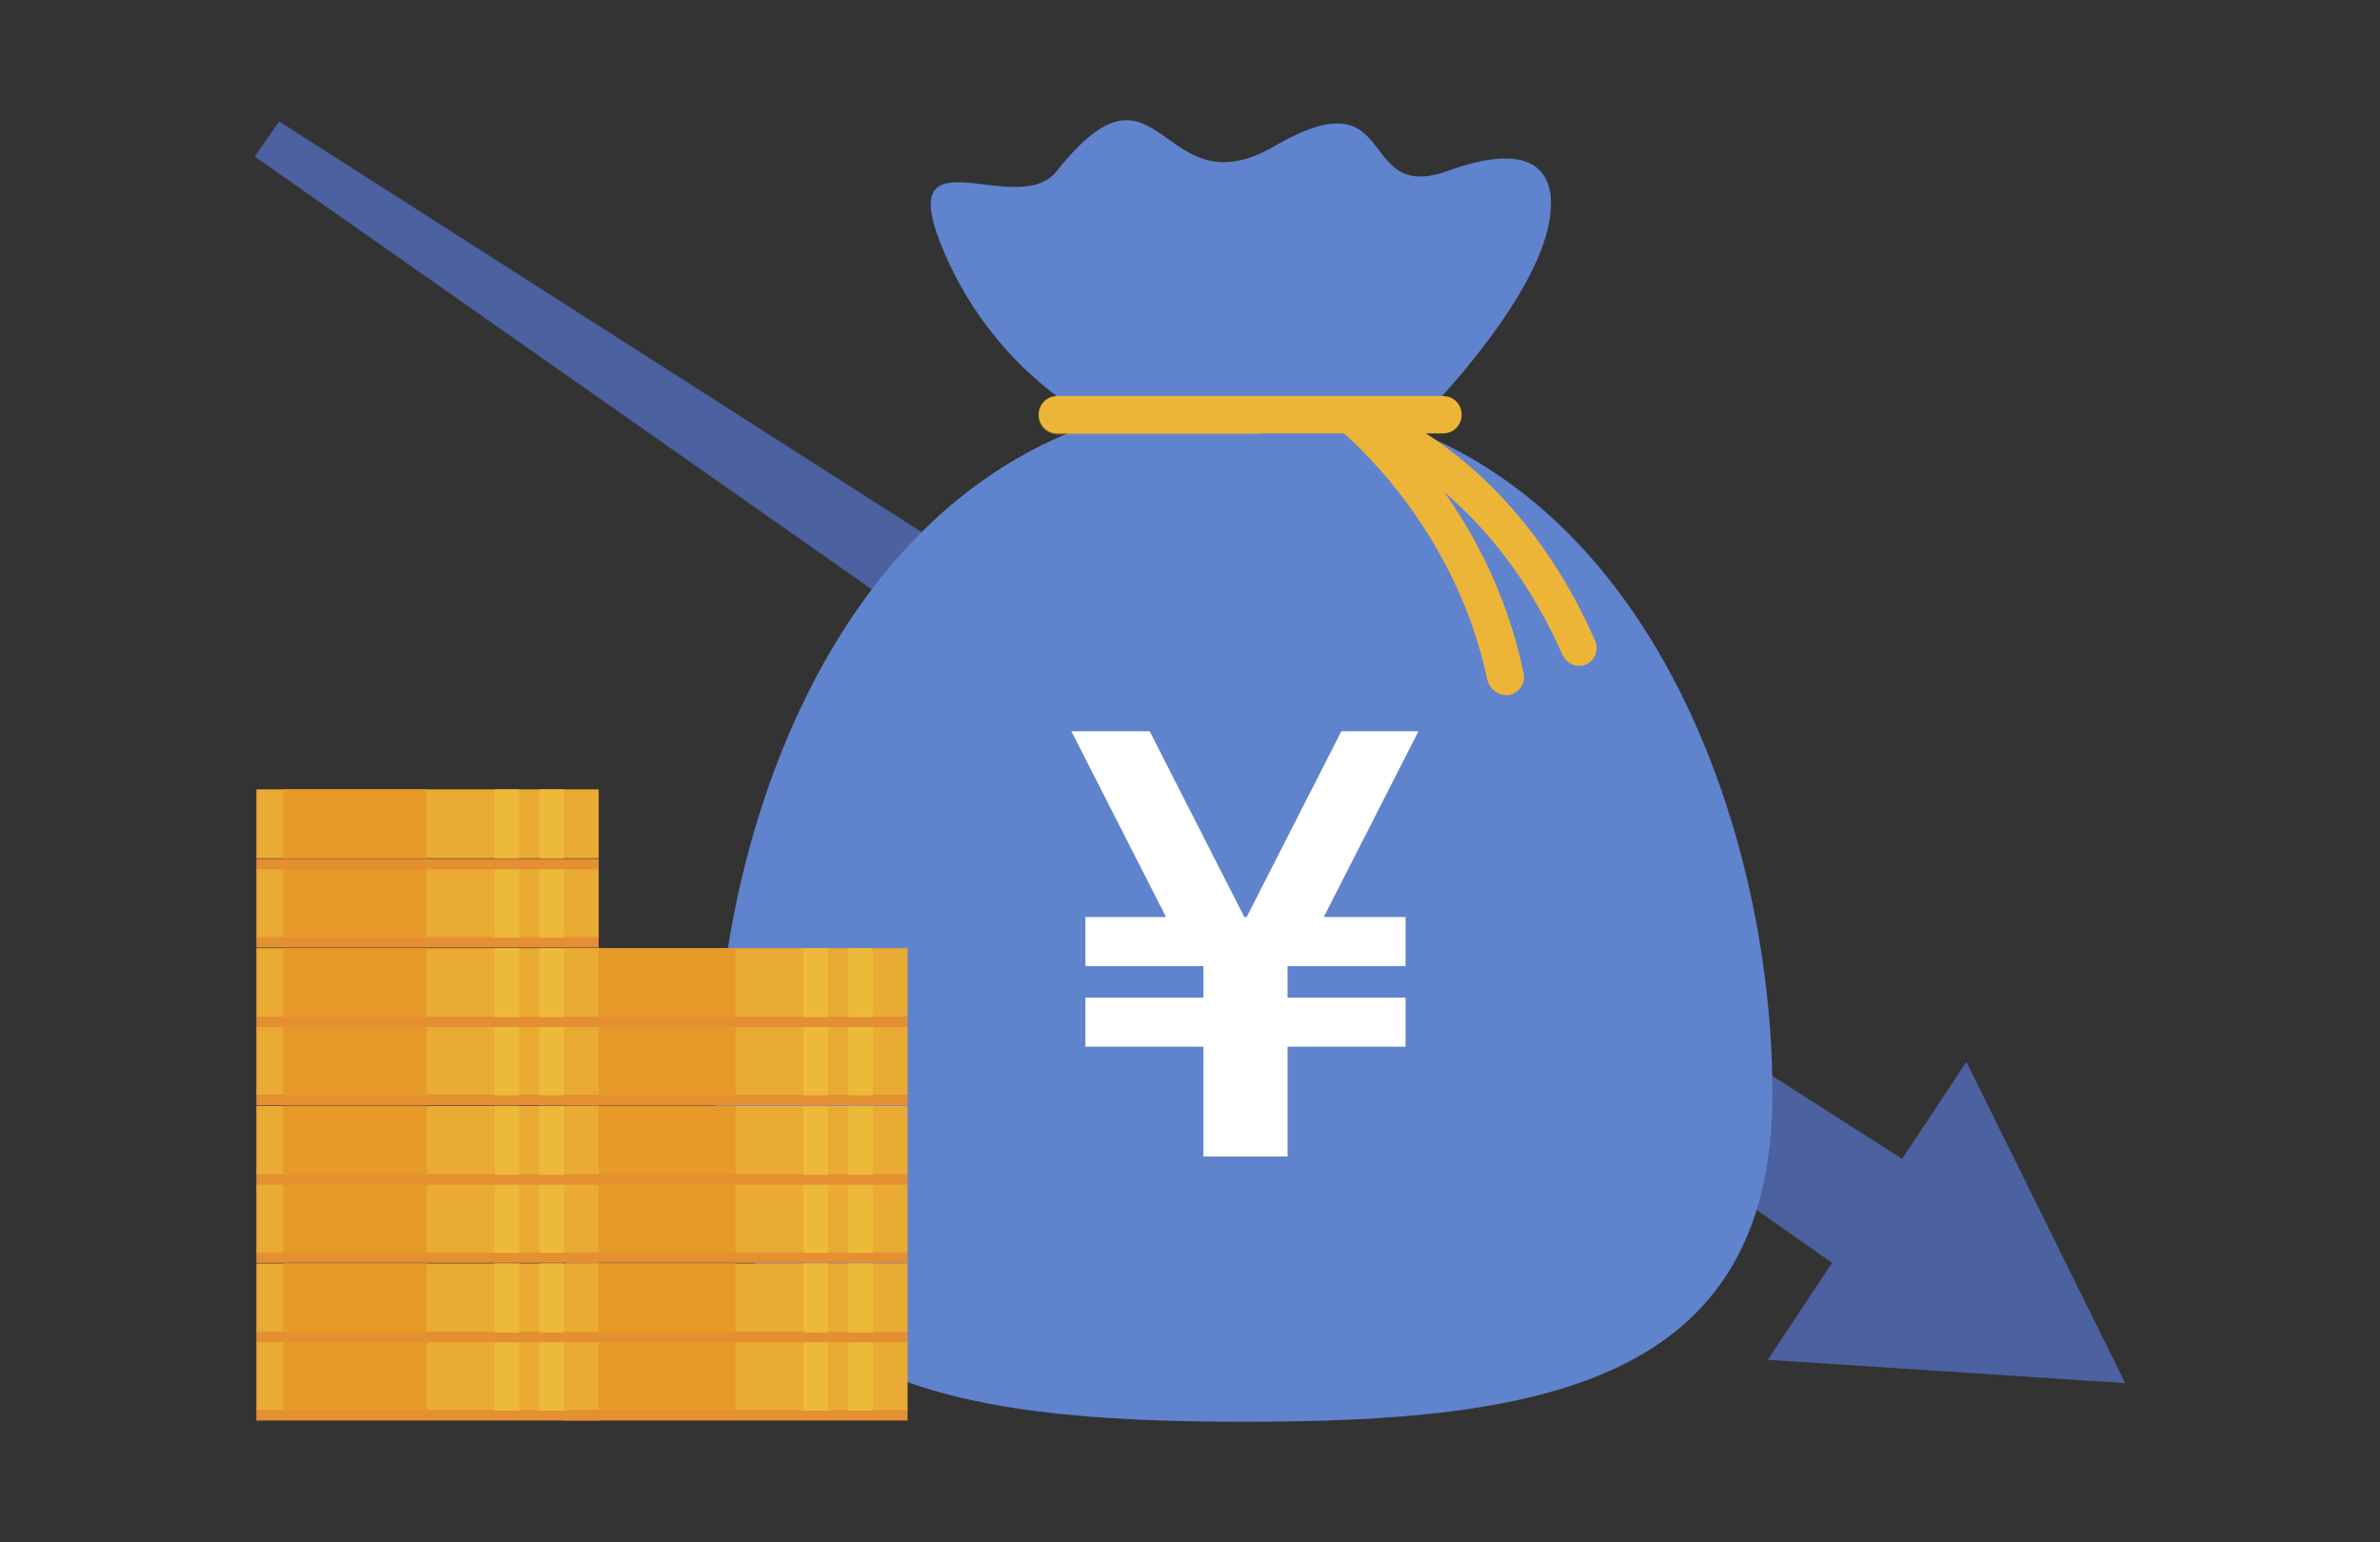<?xml version="1.0" encoding="utf-8"?>
<!-- Generator: Adobe Illustrator 28.2.0, SVG Export Plug-In . SVG Version: 6.00 Build 0)  -->
<svg version="1.1" id="レイヤー_1" xmlns="http://www.w3.org/2000/svg" xmlns:xlink="http://www.w3.org/1999/xlink" x="0px"
	 y="0px" viewBox="0 0 203.7 132" style="enable-background:new 0 0 203.7 132;" xml:space="preserve">
<rect x="0" y="0" width="203.7" height="132" fill="#333333" stroke="none"/>
<style type="text/css">
	.st0{fill:none;}
	.st1{fill:#4B61A0;}
	.st2{fill:#6083CE;}
	.st3{opacity:0.2;clip-path:url(#SVGID_00000051377218740922721480000009092440051338875529_);}
	.st4{opacity:0.2;clip-path:url(#SVGID_00000106134586108084177900000000586411092305415562_);}
	.st5{fill:#ECB537;}
	.st6{opacity:0.35;fill:#ECB537;}
	.st7{fill:#FFFFFF;}
	.st8{fill:#EAAB35;}
	.st9{fill:#E58F33;}
	.st10{fill:#E79929;}
	.st11{fill:#EDB939;}
</style>
<rect class="st0" width="203.7" height="132"/>
<g>
	<polygon class="st1" points="181.9,118.4 151.3,116.4 156.8,108.1 21.8,13.4 23.9,10.4 162.8,99.2 168.3,90.9 	"/>
	<g>
		<g>
			<path class="st2" d="M61.3,93.6c0,25,20.3,28.1,45.2,28.1c25,0,45.2-3.1,45.2-28.1c0-25-13-59.4-45.2-59.4
				C74.3,34.2,61.3,68.6,61.3,93.6z"/>
			<g>
				<defs>
					<path id="SVGID_1_" d="M61.3,93.6c0,25,20.3,28.1,45.2,28.1c25,0,45.2-3.1,45.2-28.1c0-25-13-59.4-45.2-59.4
						C74.3,34.2,61.3,68.6,61.3,93.6z"/>
				</defs>
				<clipPath id="SVGID_00000180353688775189881410000005218307709388791174_">
					<use xlink:href="#SVGID_1_"  style="overflow:visible;"/>
				</clipPath>
				<g style="opacity:0.2;clip-path:url(#SVGID_00000180353688775189881410000005218307709388791174_);">
					<path class="st2" d="M97.9,36.3c-13.1,7.5-34.1,39.3-20.6,65.3c12.9,24.8,62.2,18.3,62.2,18.3s1.7,8.4-19.6,10.6
						c-21.2,2.2-64.4,0.3-67.5-34.3c-3.1-34.6,19.3-57.4,29-60.2C91.1,33.1,109.6,29.2,97.9,36.3z"/>
					<path class="st2" d="M129,40l-10-0.1c0,0,8.4,8.2,8.6,18c-0.2,0-6.1-11.7-13.6-17.9c-2.4,0-22.9-0.2-22.9-0.2l-4.7-3.5
						l40.1-0.8L129,40z"/>
					<path class="st2" d="M123.7,39.7c2.3,2.2,14.4,14.1,10.9,16.8c-8.1-10-14.5-16.7-14.5-16.7L123.7,39.7z"/>
				</g>
			</g>
			<path class="st2" d="M122.4,35c0,0,9.7-9.9,10.3-16.8c0.2-1.7,0.2-6.8-8.7-3.6c-8.1,3-4-8.4-14.9-2.1c-9.9,5.8-9.7-9.2-18.7,2.2
				c-3.4,4.2-14.4-4.1-9.5,7.1C84.9,31,92.1,35,92.1,35H122.4z"/>
			<g>
				<defs>
					<path id="SVGID_00000062881907243934907810000012964050889854516373_" d="M122.4,35c0,0,9.7-9.9,10.3-16.8
						c0.2-1.7,0.2-6.8-8.7-3.6c-8.1,3-4-8.4-14.9-2.1c-9.9,5.8-9.7-9.2-18.7,2.2c-3.4,4.2-14.4-4.1-9.5,7.1C84.9,31,92.1,35,92.1,35
						H122.4z"/>
				</defs>
				<clipPath id="SVGID_00000078017219108204516220000008639206035497170316_">
					<use xlink:href="#SVGID_00000062881907243934907810000012964050889854516373_"  style="overflow:visible;"/>
				</clipPath>
				<g style="opacity:0.2;clip-path:url(#SVGID_00000078017219108204516220000008639206035497170316_);">
					<path class="st2" d="M123.2,13.1c-2.7,9.6-8.5,23.3-14.7,22.5c-2.2-1.6-4.1-11.7-3.7-27C104.8,8.7,125.9,3.5,123.2,13.1z"/>
					<path class="st2" d="M87.9,11.2c0,0,4.1,11.4,13.8,25.2C77.5,36.1,77,15.7,77,15.7L87.9,11.2z"/>
				</g>
			</g>
			<g>
				<path class="st5" d="M90.5,37.1h33c0.9,0,1.6-0.7,1.6-1.6c0-0.9-0.7-1.6-1.6-1.6h-33c-0.9,0-1.6,0.7-1.6,1.6
					C88.9,36.4,89.6,37.1,90.5,37.1z"/>
				<path class="st6" d="M104.8,34H90.5c-0.9,0-1.6,0.7-1.6,1.6c0,0.9,0.7,1.6,1.6,1.6h17.4L104.8,34z"/>
				<path class="st5" d="M128.9,59.5c0.1,0,0.2,0,0.3,0c0.8-0.2,1.4-1,1.2-1.9c-3-14.5-13.2-22.7-13.6-23.1
					c-0.7-0.5-1.7-0.4-2.2,0.2c-0.5,0.7-0.4,1.7,0.2,2.2c0.1,0.1,9.7,7.9,12.5,21.3C127.5,59,128.2,59.5,128.9,59.5z"/>
				<path class="st5" d="M135.1,57c0.2,0,0.4,0,0.6-0.1c0.8-0.3,1.2-1.3,0.8-2.1c-7.3-16.6-19.7-20.4-20.3-20.6
					c-0.8-0.2-1.7,0.2-1.9,1.1c-0.2,0.8,0.2,1.7,1.1,1.9l0,0c0.1,0,11.6,3.6,18.3,18.8C134,56.6,134.5,57,135.1,57z"/>
			</g>
			<polygon class="st7" points="91.7,62.6 98.4,62.6 106.5,78.5 106.7,78.5 114.7,62.8 114.8,62.6 121.4,62.6 113.3,78.5 
				120.3,78.5 120.3,82.7 110.2,82.7 110.2,85.4 120.3,85.4 120.3,89.6 110.2,89.6 110.2,99 103,99 103,89.6 92.9,89.6 92.9,85.4 
				103,85.4 103,82.7 92.9,82.7 92.9,78.5 99.8,78.5 			"/>
		</g>
		<g>
			<g>
				<g>
					
						<rect x="48.3" y="114.9" transform="matrix(-1 -4.488333e-11 4.488333e-11 -1 125.978 235.652)" class="st8" width="29.3" height="5.9"/>
					
						<rect x="48.3" y="120.8" transform="matrix(-1 -4.494506e-11 4.494506e-11 -1 125.978 242.4)" class="st9" width="29.3" height="0.9"/>
					
						<rect x="50.7" y="114.9" transform="matrix(-1 -4.501922e-11 4.501922e-11 -1 113.654 235.652)" class="st10" width="12.3" height="5.9"/>
					
						<rect x="68.9" y="114.9" transform="matrix(-1 -4.427670e-11 4.427670e-11 -1 139.768 235.652)" class="st11" width="2.1" height="5.9"/>
					
						<rect x="72.7" y="114.9" transform="matrix(-1 -4.472568e-11 4.472568e-11 -1 147.397 235.652)" class="st11" width="2.1" height="5.9"/>
				</g>
				<g>
					
						<rect x="48.3" y="108.1" transform="matrix(-1 -4.488333e-11 4.488333e-11 -1 125.978 222.155)" class="st8" width="29.3" height="5.9"/>
					
						<rect x="48.3" y="114" transform="matrix(-1 -4.488333e-11 4.488333e-11 -1 125.978 228.903)" class="st9" width="29.3" height="0.9"/>
					
						<rect x="50.7" y="108.1" transform="matrix(-1 -4.501922e-11 4.501922e-11 -1 113.654 222.155)" class="st10" width="12.3" height="5.9"/>
					
						<rect x="68.9" y="108.1" transform="matrix(-1 -4.560497e-11 4.560497e-11 -1 139.768 222.155)" class="st11" width="2.1" height="5.9"/>
					
						<rect x="72.7" y="108.1" transform="matrix(-1 -4.428248e-11 4.428248e-11 -1 147.397 222.155)" class="st11" width="2.1" height="5.9"/>
				</g>
				<g>
					
						<rect x="48.3" y="101.4" transform="matrix(-1 -4.488333e-11 4.488333e-11 -1 125.978 208.657)" class="st8" width="29.3" height="5.9"/>
					
						<rect x="48.3" y="107.3" transform="matrix(-1 -4.494506e-11 4.494506e-11 -1 125.978 215.406)" class="st9" width="29.3" height="0.9"/>
					
						<rect x="50.7" y="101.4" transform="matrix(-1 -4.487178e-11 4.487178e-11 -1 113.654 208.657)" class="st10" width="12.3" height="5.9"/>
					
						<rect x="68.9" y="101.4" transform="matrix(-1 -4.560497e-11 4.560497e-11 -1 139.768 208.657)" class="st11" width="2.1" height="5.9"/>
					
						<rect x="72.7" y="101.4" transform="matrix(-1 -4.428248e-11 4.428248e-11 -1 147.397 208.657)" class="st11" width="2.1" height="5.9"/>
				</g>
				<g>
					
						<rect x="48.3" y="94.6" transform="matrix(-1 -4.488333e-11 4.488333e-11 -1 125.978 195.16)" class="st8" width="29.3" height="5.9"/>
					
						<rect x="48.3" y="100.5" transform="matrix(-1 -4.488333e-11 4.488333e-11 -1 125.978 201.909)" class="st9" width="29.3" height="0.9"/>
					
						<rect x="50.7" y="94.6" transform="matrix(-1 -4.487178e-11 4.487178e-11 -1 113.654 195.16)" class="st10" width="12.3" height="5.9"/>
					
						<rect x="68.9" y="94.6" transform="matrix(-1 -4.427670e-11 4.427670e-11 -1 139.768 195.16)" class="st11" width="2.1" height="5.9"/>
					
						<rect x="72.7" y="94.6" transform="matrix(-1 -4.472568e-11 4.472568e-11 -1 147.397 195.16)" class="st11" width="2.1" height="5.9"/>
				</g>
				<g>
					
						<rect x="48.3" y="87.9" transform="matrix(-1 -4.482116e-11 4.482116e-11 -1 125.978 181.663)" class="st8" width="29.3" height="5.9"/>
					
						<rect x="48.3" y="93.8" transform="matrix(-1 -4.488333e-11 4.488333e-11 -1 125.978 188.412)" class="st9" width="29.3" height="0.9"/>
					
						<rect x="50.7" y="87.9" transform="matrix(-1 -4.509294e-11 4.509294e-11 -1 113.654 181.663)" class="st10" width="12.3" height="5.9"/>
					
						<rect x="68.9" y="87.9" transform="matrix(-1 -4.472035e-11 4.472035e-11 -1 139.768 181.663)" class="st11" width="2.1" height="5.9"/>
					
						<rect x="72.7" y="87.9" transform="matrix(-1 -4.516843e-11 4.516843e-11 -1 147.397 181.663)" class="st11" width="2.1" height="5.9"/>
				</g>
				<g>
					
						<rect x="48.3" y="81.1" transform="matrix(-1 -4.488333e-11 4.488333e-11 -1 125.978 168.166)" class="st8" width="29.3" height="5.9"/>
					
						<rect x="48.3" y="87" transform="matrix(-1 -4.488333e-11 4.488333e-11 -1 125.978 174.915)" class="st9" width="29.3" height="0.9"/>
					
						<rect x="50.7" y="81.1" transform="matrix(-1 -4.494550e-11 4.494550e-11 -1 113.654 168.166)" class="st10" width="12.3" height="5.9"/>
					
						<rect x="68.9" y="81.1" transform="matrix(-1 -4.472035e-11 4.472035e-11 -1 139.768 168.166)" class="st11" width="2.1" height="5.9"/>
					
						<rect x="72.7" y="81.1" transform="matrix(-1 -4.472568e-11 4.472568e-11 -1 147.397 168.166)" class="st11" width="2.1" height="5.9"/>
				</g>
			</g>
			<g>
				<g>
					
						<rect x="21.8" y="114.9" transform="matrix(-1 -4.488333e-11 4.488333e-11 -1 73.042 235.652)" class="st8" width="29.3" height="5.9"/>
					
						<rect x="21.8" y="120.8" transform="matrix(-1 -4.488333e-11 4.488333e-11 -1 73.042 242.4)" class="st9" width="29.3" height="0.9"/>
					
						<rect x="24.2" y="114.9" transform="matrix(-1 -4.494639e-11 4.494639e-11 -1 60.718 235.652)" class="st10" width="12.3" height="5.9"/>
					
						<rect x="42.4" y="114.9" transform="matrix(-1 -4.472346e-11 4.472346e-11 -1 86.832 235.652)" class="st11" width="2.1" height="5.9"/>
					
						<rect x="46.2" y="114.9" transform="matrix(-1 -4.428203e-11 4.428203e-11 -1 94.461 235.652)" class="st11" width="2.1" height="5.9"/>
				</g>
				<g>
					
						<rect x="21.8" y="108.1" transform="matrix(-1 -4.488333e-11 4.488333e-11 -1 73.042 222.155)" class="st8" width="29.3" height="5.9"/>
					
						<rect x="21.8" y="114" transform="matrix(-1 -4.488333e-11 4.488333e-11 -1 73.042 228.903)" class="st9" width="29.3" height="0.9"/>
					
						<rect x="24.2" y="108.1" transform="matrix(-1 -4.502011e-11 4.502011e-11 -1 60.718 222.155)" class="st10" width="12.3" height="5.9"/>
					
						<rect x="42.4" y="108.1" transform="matrix(-1 -4.472346e-11 4.472346e-11 -1 86.832 222.155)" class="st11" width="2.1" height="5.9"/>
					
						<rect x="46.2" y="108.1" transform="matrix(-1 -4.561030e-11 4.561030e-11 -1 94.461 222.155)" class="st11" width="2.1" height="5.9"/>
				</g>
				<g>
					
						<rect x="21.8" y="101.4" transform="matrix(-1 -4.488333e-11 4.488333e-11 -1 73.042 208.657)" class="st8" width="29.3" height="5.9"/>
					
						<rect x="21.8" y="107.3" transform="matrix(-1 -4.488333e-11 4.488333e-11 -1 73.042 215.406)" class="st9" width="29.3" height="0.9"/>
					
						<rect x="24.2" y="101.4" transform="matrix(-1 -4.479851e-11 4.479851e-11 -1 60.718 208.657)" class="st10" width="12.3" height="5.9"/>
					
						<rect x="42.4" y="101.4" transform="matrix(-1 -4.516621e-11 4.516621e-11 -1 86.832 208.657)" class="st11" width="2.1" height="5.9"/>
					
						<rect x="46.2" y="101.4" transform="matrix(-1 -4.561030e-11 4.561030e-11 -1 94.461 208.657)" class="st11" width="2.1" height="5.9"/>
				</g>
				<g>
					
						<rect x="21.8" y="94.6" transform="matrix(-1 -4.494550e-11 4.494550e-11 -1 73.042 195.16)" class="st8" width="29.3" height="5.9"/>
					
						<rect x="21.8" y="100.5" transform="matrix(-1 -4.494550e-11 4.494550e-11 -1 73.042 201.909)" class="st9" width="29.3" height="0.9"/>
					
						<rect x="24.2" y="94.6" transform="matrix(-1 -4.487223e-11 4.487223e-11 -1 60.718 195.16)" class="st10" width="12.3" height="5.9"/>
					
						<rect x="42.4" y="94.6" transform="matrix(-1 -4.472346e-11 4.472346e-11 -1 86.832 195.16)" class="st11" width="2.1" height="5.9"/>
					
						<rect x="46.2" y="94.6" transform="matrix(-1 -4.428203e-11 4.428203e-11 -1 94.461 195.16)" class="st11" width="2.1" height="5.9"/>
				</g>
				<g>
					
						<rect x="21.8" y="87.9" transform="matrix(-1 -4.488333e-11 4.488333e-11 -1 73.042 181.663)" class="st8" width="29.3" height="5.9"/>
					
						<rect x="21.8" y="93.8" transform="matrix(-1 -4.488333e-11 4.488333e-11 -1 73.042 188.412)" class="st9" width="29.3" height="0.9"/>
					
						<rect x="24.2" y="87.9" transform="matrix(-1 -4.494639e-11 4.494639e-11 -1 60.718 181.663)" class="st10" width="12.3" height="5.9"/>
					
						<rect x="42.4" y="87.9" transform="matrix(-1 -4.472346e-11 4.472346e-11 -1 86.832 181.663)" class="st11" width="2.1" height="5.9"/>
					
						<rect x="46.2" y="87.9" transform="matrix(-1 -4.472479e-11 4.472479e-11 -1 94.461 181.663)" class="st11" width="2.1" height="5.9"/>
				</g>
				<g>
					
						<rect x="21.8" y="81.1" transform="matrix(-1 -4.488333e-11 4.488333e-11 -1 73.042 168.166)" class="st8" width="29.3" height="5.9"/>
					
						<rect x="21.8" y="87" transform="matrix(-1 -4.488333e-11 4.488333e-11 -1 73.042 174.915)" class="st9" width="29.3" height="0.9"/>
					
						<rect x="24.2" y="81.1" transform="matrix(-1 -4.502011e-11 4.502011e-11 -1 60.718 168.166)" class="st10" width="12.3" height="5.9"/>
					
						<rect x="42.4" y="81.1" transform="matrix(-1 -4.516621e-11 4.516621e-11 -1 86.832 168.166)" class="st11" width="2.1" height="5.9"/>
					
						<rect x="46.2" y="81.1" transform="matrix(-1 -4.516755e-11 4.516755e-11 -1 94.461 168.166)" class="st11" width="2.1" height="5.9"/>
				</g>
				<g>
					
						<rect x="21.8" y="74.4" transform="matrix(-1 -4.488333e-11 4.488333e-11 -1 73.042 154.669)" class="st8" width="29.3" height="5.9"/>
					
						<rect x="21.8" y="80.3" transform="matrix(-1 -4.494550e-11 4.494550e-11 -1 73.042 161.417)" class="st9" width="29.3" height="0.9"/>
					
						<rect x="24.2" y="74.4" transform="matrix(-1 -4.487223e-11 4.487223e-11 -1 60.718 154.669)" class="st10" width="12.3" height="5.9"/>
					
						<rect x="42.4" y="74.4" transform="matrix(-1 -4.516621e-11 4.516621e-11 -1 86.832 154.669)" class="st11" width="2.1" height="5.9"/>
					
						<rect x="46.2" y="74.4" transform="matrix(-1 -4.472479e-11 4.472479e-11 -1 94.461 154.669)" class="st11" width="2.1" height="5.9"/>
				</g>
				<g>
					
						<rect x="21.8" y="67.7" transform="matrix(-1 -4.488333e-11 4.488333e-11 -1 73.042 141.172)" class="st8" width="29.3" height="5.9"/>
					
						<rect x="21.8" y="73.5" transform="matrix(-1 -4.488333e-11 4.488333e-11 -1 73.042 147.92)" class="st9" width="29.3" height="0.9"/>
					
						<rect x="24.2" y="67.7" transform="matrix(-1 -4.479851e-11 4.479851e-11 -1 60.718 141.172)" class="st10" width="12.3" height="5.9"/>
					
						<rect x="42.4" y="67.7" transform="matrix(-1 -4.472346e-11 4.472346e-11 -1 86.832 141.172)" class="st11" width="2.1" height="5.9"/>
					
						<rect x="46.2" y="67.7" transform="matrix(-1 -4.472479e-11 4.472479e-11 -1 94.461 141.172)" class="st11" width="2.1" height="5.9"/>
				</g>
			</g>
		</g>
	</g>
</g>
</svg>
